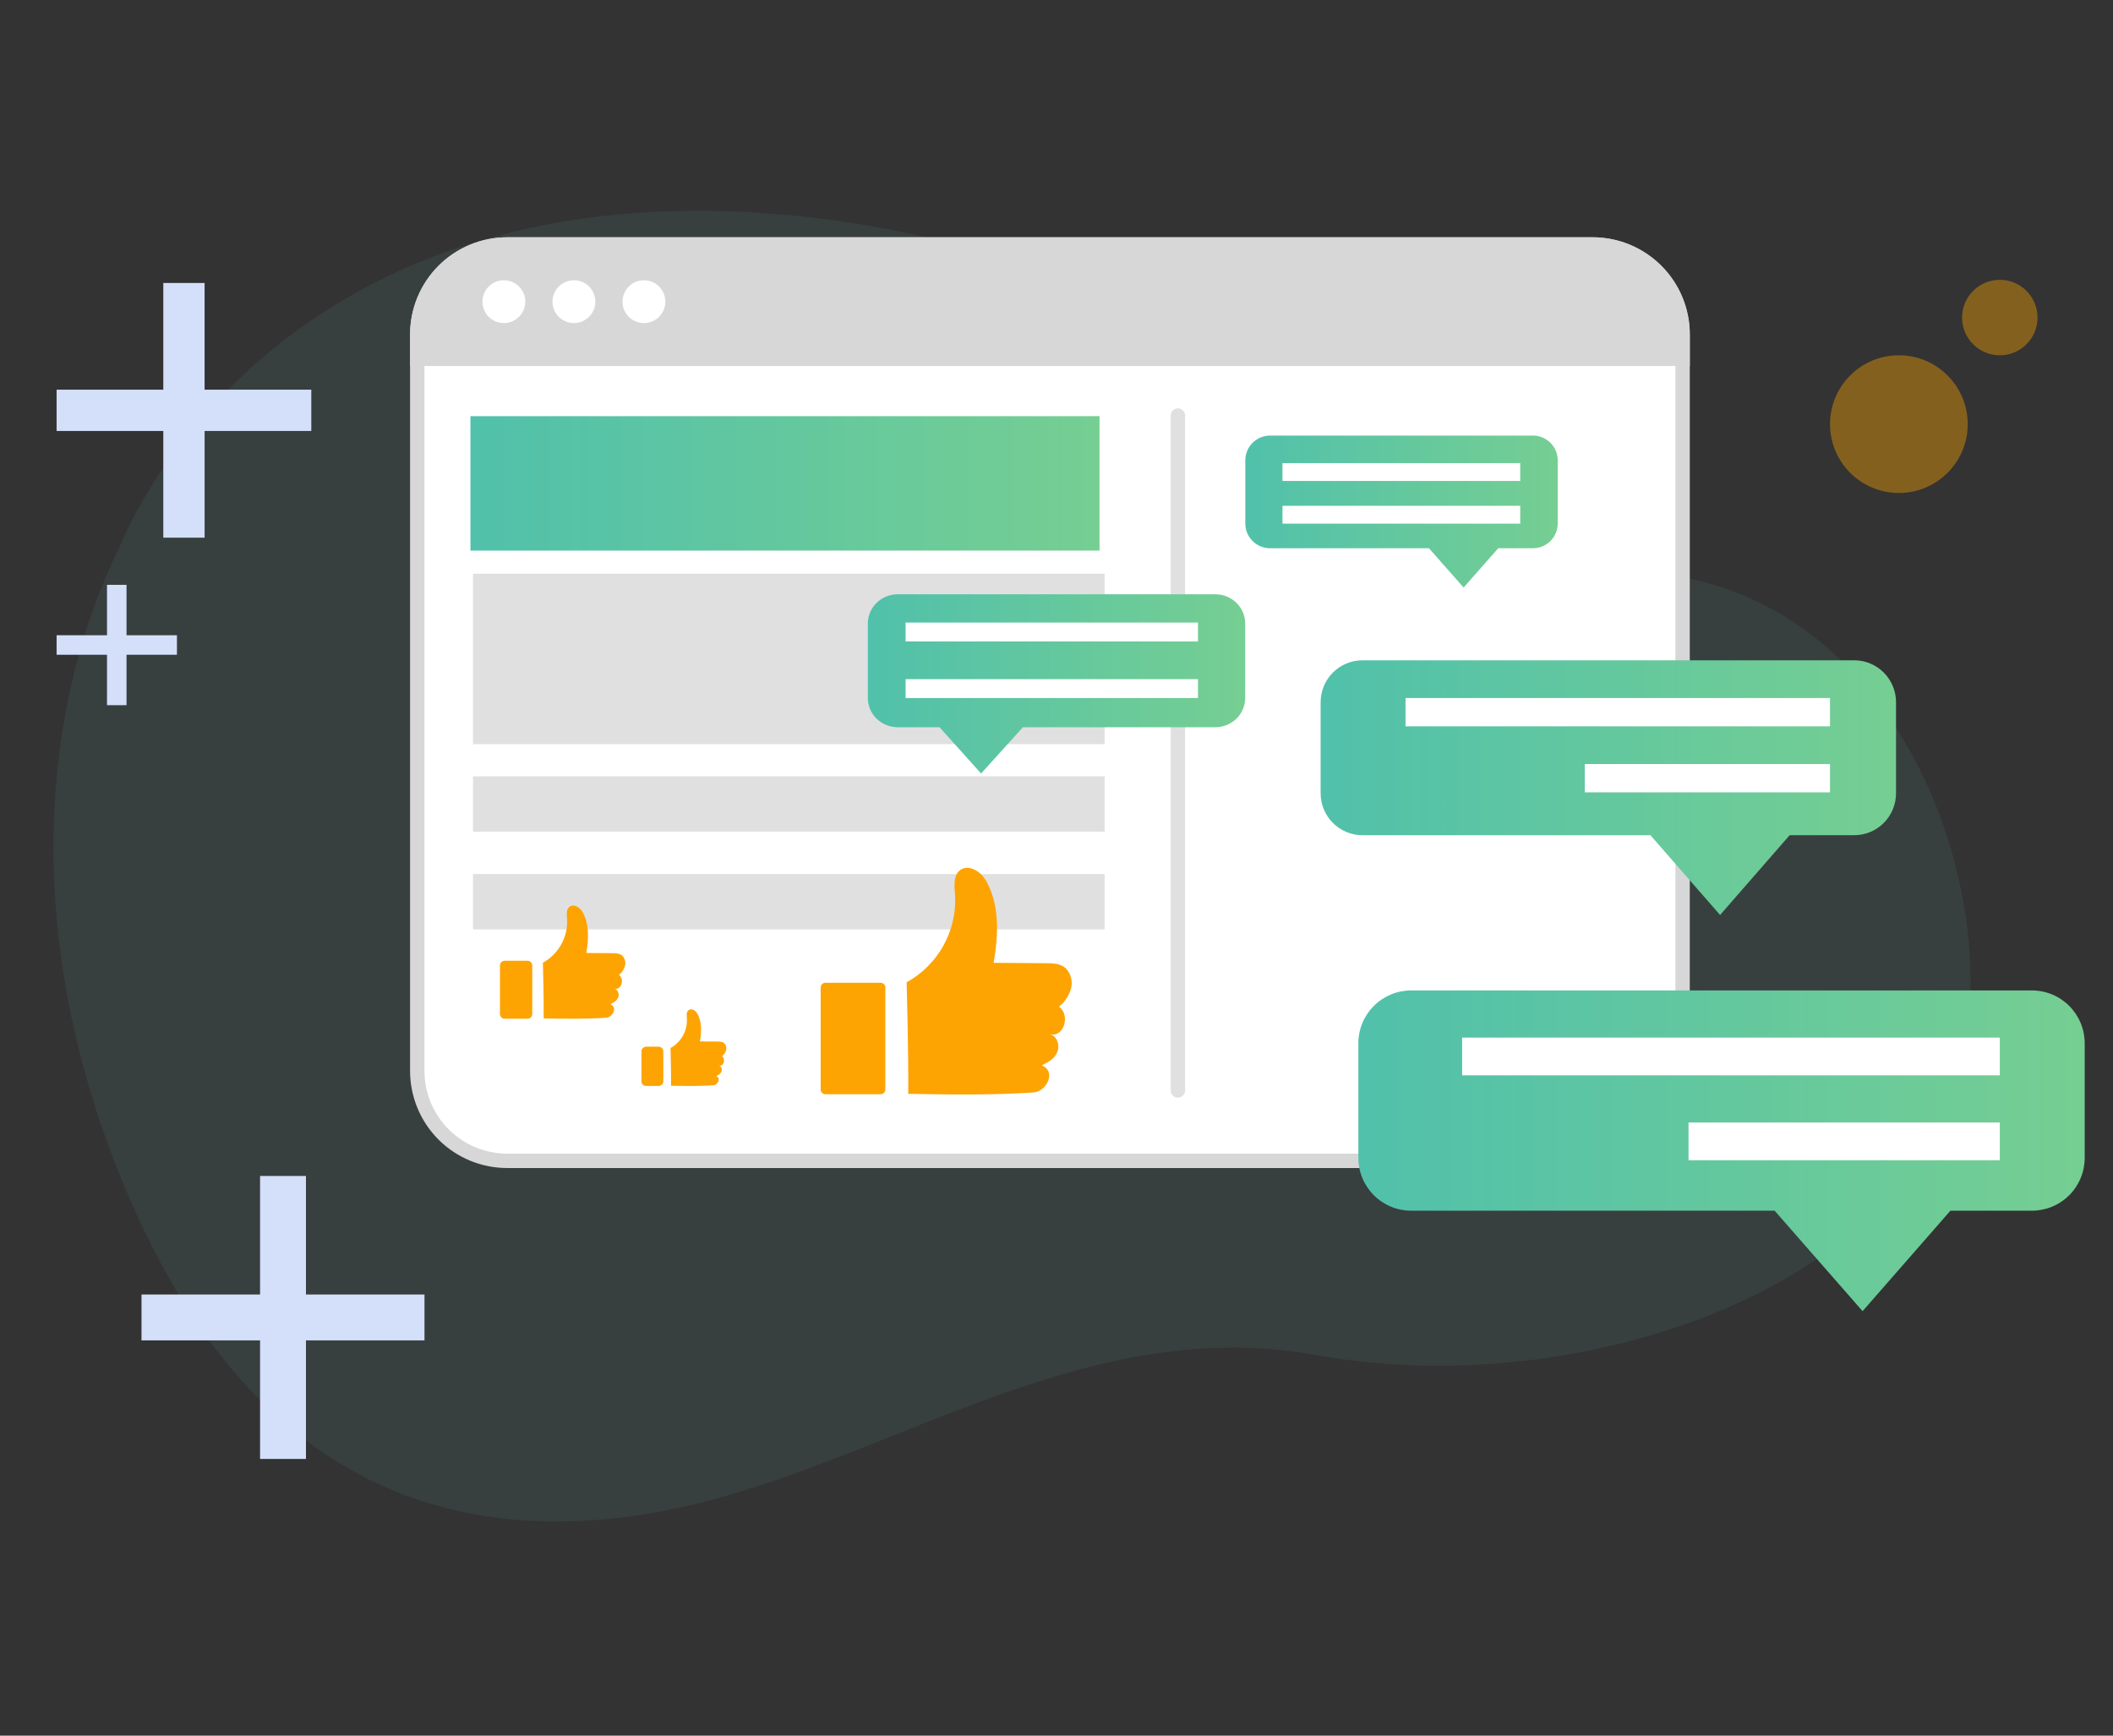 <?xml version="1.0" encoding="UTF-8"?> <svg xmlns="http://www.w3.org/2000/svg" width="224" height="184" viewBox="0 0 224 184" fill="none"><rect x="0" y="0" width="224" height="184" fill="#333333" stroke="none"/><g clip-path="url(#clip0_11464_397658)"><path opacity="0.1" d="M207.377 114.936C204.886 122.938 198.984 129.488 191.197 134.398C184.738 138.475 176.988 141.414 168.815 143.103C166.105 143.671 163.367 144.092 160.612 144.364C159.638 144.468 158.671 144.548 157.692 144.615C151.598 145.031 145.476 144.708 139.46 143.654C120.127 140.159 103.341 149.121 86.199 155.5L84.669 156.057C78.474 158.304 72.211 160.147 65.752 160.894C40.879 163.765 23.468 151.098 12.816 124.866C2.225 98.829 4.429 74.697 12.748 57.825C12.748 57.825 26.217 22.176 74.298 22.348C76.617 22.348 79.022 22.444 81.516 22.636C85.517 22.921 89.498 23.432 93.442 24.166C102.742 25.832 111.662 29.176 119.766 34.035C120.55 34.5 121.311 34.971 122.05 35.449C140.171 47.252 148.037 62.404 168.742 60.72C200.355 58.106 213.677 94.703 207.377 114.936Z" fill="#6CAAAF"></path><path d="M178.372 35.463V113.524C178.373 114.777 178.127 116.017 177.648 117.175C177.169 118.333 176.466 119.384 175.581 120.27C174.695 121.156 173.643 121.859 172.485 122.338C171.328 122.817 170.087 123.063 168.834 123.062H53.772C52.52 123.063 51.279 122.817 50.121 122.338C48.964 121.859 47.912 121.156 47.026 120.27C46.14 119.384 45.438 118.333 44.959 117.175C44.48 116.017 44.234 114.777 44.234 113.524V35.463C44.234 34.21 44.48 32.969 44.959 31.811C45.438 30.653 46.14 29.601 47.026 28.715C47.912 27.828 48.963 27.125 50.121 26.646C51.279 26.166 52.519 25.919 53.772 25.919H168.865C171.39 25.927 173.809 26.936 175.592 28.726C177.374 30.515 178.374 32.938 178.372 35.463V35.463Z" fill="white" stroke="#D7D7D7" stroke-width="1.527" stroke-miterlimit="10"></path><path d="M178.372 35.463V38.04H44.234V35.463C44.234 34.21 44.48 32.969 44.959 31.811C45.438 30.653 46.14 29.601 47.026 28.715C47.912 27.828 48.963 27.125 50.121 26.646C51.279 26.166 52.519 25.919 53.772 25.919H168.865C171.39 25.927 173.809 26.936 175.592 28.726C177.374 30.515 178.374 32.938 178.372 35.463V35.463Z" fill="#D7D7D7" stroke="#D7D7D7" stroke-width="1.527" stroke-miterlimit="10"></path><path d="M53.416 34.251C54.67 34.251 55.687 33.234 55.687 31.98C55.687 30.725 54.67 29.709 53.416 29.709C52.161 29.709 51.145 30.725 51.145 31.98C51.145 33.234 52.161 34.251 53.416 34.251Z" fill="white"></path><path d="M60.842 34.251C62.096 34.251 63.113 33.234 63.113 31.98C63.113 30.725 62.096 29.709 60.842 29.709C59.587 29.709 58.57 30.725 58.57 31.98C58.57 33.234 59.587 34.251 60.842 34.251Z" fill="white"></path><path d="M68.263 34.251C69.518 34.251 70.535 33.234 70.535 31.98C70.535 30.725 69.518 29.709 68.263 29.709C67.009 29.709 65.992 30.725 65.992 31.98C65.992 33.234 67.009 34.251 68.263 34.251Z" fill="white"></path><path d="M117.1 60.819H50.145V78.891H117.1V60.819Z" fill="#E0E0E0"></path><path d="M117.1 82.304H50.145V88.168H117.1V82.304Z" fill="#E0E0E0"></path><path d="M117.1 92.663H50.145V98.527H117.1V92.663Z" fill="#E0E0E0"></path><path d="M124.871 44.053V115.6" stroke="#E0E0E0" stroke-width="1.527" stroke-miterlimit="10" stroke-linecap="round"></path><path d="M132.016 48.804V55.495C132.016 56.191 132.292 56.859 132.785 57.352C133.277 57.844 133.945 58.121 134.642 58.121H151.483L155.157 62.284L158.83 58.121H162.503C162.848 58.122 163.191 58.055 163.51 57.923C163.829 57.791 164.119 57.598 164.364 57.354C164.608 57.11 164.802 56.82 164.935 56.501C165.067 56.182 165.135 55.84 165.135 55.495V48.804C165.135 48.458 165.067 48.116 164.935 47.797C164.802 47.478 164.608 47.188 164.364 46.944C164.119 46.7 163.829 46.507 163.51 46.375C163.191 46.244 162.848 46.176 162.503 46.177H134.642C133.945 46.177 133.277 46.454 132.785 46.947C132.292 47.439 132.016 48.107 132.016 48.804Z" fill="url(#paint0_linear_11464_397658)"></path><path d="M135.956 50.988H161.16V49.097H135.956V50.988Z" fill="white"></path><path d="M135.956 55.513H161.16V53.621H135.956V55.513Z" fill="white"></path><path d="M116.561 44.12H49.871V58.37H116.561V44.12Z" fill="url(#paint1_linear_11464_397658)"></path><path d="M201 74.457V84.085C201.001 84.67 200.887 85.25 200.664 85.792C200.442 86.333 200.115 86.825 199.702 87.239C199.289 87.653 198.799 87.981 198.26 88.205C197.721 88.428 197.143 88.543 196.559 88.542H189.722L182.346 97L174.96 88.542H144.432C143.849 88.542 143.272 88.426 142.733 88.202C142.195 87.978 141.706 87.65 141.295 87.236C140.883 86.822 140.557 86.33 140.335 85.79C140.112 85.249 139.999 84.669 140 84.085V74.457C139.999 73.872 140.112 73.293 140.335 72.752C140.557 72.212 140.883 71.72 141.295 71.306C141.706 70.892 142.195 70.564 142.733 70.34C143.272 70.115 143.849 70 144.432 70H196.559C197.143 69.999 197.721 70.113 198.26 70.337C198.799 70.56 199.289 70.889 199.702 71.303C200.115 71.717 200.442 72.209 200.664 72.75C200.887 73.291 201.001 73.872 201 74.457V74.457Z" fill="url(#paint2_linear_11464_397658)"></path><path d="M221 110.613V122.736C221.002 123.474 220.858 124.204 220.576 124.886C220.295 125.568 219.882 126.187 219.362 126.708C218.841 127.23 218.222 127.643 217.541 127.925C216.86 128.206 216.131 128.35 215.394 128.349H206.764L197.453 139L188.13 128.349H149.594C148.858 128.349 148.13 128.204 147.45 127.921C146.771 127.639 146.154 127.225 145.634 126.704C145.115 126.183 144.703 125.564 144.422 124.883C144.142 124.202 143.998 123.473 144 122.736V110.613C143.998 109.876 144.142 109.147 144.422 108.466C144.703 107.785 145.115 107.166 145.634 106.645C146.154 106.123 146.771 105.71 147.45 105.427C148.13 105.145 148.858 105 149.594 105H215.394C216.131 104.998 216.86 105.143 217.541 105.424C218.222 105.706 218.841 106.119 219.362 106.64C219.882 107.162 220.295 107.781 220.576 108.463C220.858 109.145 221.002 109.875 221 110.613V110.613Z" fill="url(#paint3_linear_11464_397658)"></path><path d="M194 74H149V77H194V74Z" fill="white"></path><path d="M212 110H155V114H212V110Z" fill="white"></path><path d="M194 81H168V84H194V81Z" fill="white"></path><path d="M212 119H179V123H212V119Z" fill="white"></path><path d="M132 66.098V73.999C132.001 74.406 131.92 74.809 131.76 75.185C131.601 75.562 131.368 75.903 131.073 76.191C130.778 76.479 130.428 76.707 130.042 76.863C129.657 77.018 129.244 77.098 128.827 77.097H108.442L104.004 82L99.603 77.097H95.166C94.325 77.095 93.52 76.767 92.927 76.187C92.333 75.606 92 74.819 92 73.999V66.098C92 65.277 92.334 64.489 92.929 63.908C93.524 63.327 94.332 63 95.173 63H128.79C129.21 62.995 129.627 63.071 130.017 63.224C130.406 63.377 130.761 63.604 131.06 63.893C131.359 64.181 131.596 64.525 131.757 64.903C131.918 65.282 132.001 65.688 132 66.098Z" fill="url(#paint4_linear_11464_397658)"></path><path d="M127 66H96V68H127V66Z" fill="white"></path><path d="M127 72H96V74H127V72Z" fill="white"></path><path d="M96.283 115.961C100.818 116.039 105.41 116.102 109.582 115.81C110.904 115.721 112.049 113.62 110.442 112.942C111.118 112.595 111.801 112.258 112.093 111.505C112.385 110.751 112.038 109.82 111.285 109.635C112.849 110.024 113.478 107.523 112.252 106.725C112.93 106.192 113.401 105.44 113.585 104.597C113.718 103.755 113.379 102.805 112.625 102.399C112.137 102.138 111.551 102.122 110.993 102.114C109.102 102.096 107.222 102.088 105.331 102.07C105.853 99.118 105.996 95.898 104.497 93.308C104.046 92.526 102.831 91.59 101.863 92.192C100.958 92.758 101.206 94.151 101.258 95.037C101.327 96.881 100.882 98.708 99.974 100.315C99.065 101.921 97.729 103.244 96.113 104.135C96.113 104.135 96.327 111.969 96.283 115.961Z" fill="#FDA402"></path><path d="M93.858 104.688C93.858 104.411 93.634 104.188 93.358 104.188H87.5C87.224 104.188 87 104.411 87 104.687V115.5C87 115.776 87.224 116 87.5 116H93.358C93.634 116 93.858 115.776 93.858 115.5V104.688Z" fill="#FDA402"></path><path d="M71.139 115.103C72.673 115.13 74.226 115.151 75.637 115.052C76.084 115.022 76.471 114.311 75.928 114.082C76.156 113.965 76.387 113.851 76.486 113.596C76.585 113.341 76.468 113.026 76.213 112.964C76.742 113.095 76.954 112.249 76.54 111.98C76.769 111.799 76.928 111.545 76.99 111.26C77.035 110.975 76.921 110.654 76.666 110.517C76.501 110.428 76.303 110.423 76.114 110.42C75.475 110.414 74.839 110.412 74.199 110.405C74.376 109.407 74.424 108.318 73.917 107.442C73.765 107.178 73.354 106.861 73.026 107.065C72.721 107.256 72.804 107.727 72.822 108.027C72.845 108.651 72.695 109.269 72.388 109.812C72.08 110.355 71.628 110.802 71.082 111.104C71.082 111.104 71.154 113.753 71.139 115.103Z" fill="#FDA402"></path><path d="M70.319 111.463C70.319 111.187 70.095 110.963 69.819 110.963H68.5C68.224 110.963 68 111.187 68 111.463V114.625C68 114.901 68.224 115.125 68.5 115.125H69.819C70.095 115.125 70.319 114.901 70.319 114.625V111.463Z" fill="#FDA402"></path><path d="M57.635 107.967C59.9 108.006 62.194 108.038 64.278 107.892C64.938 107.848 65.51 106.798 64.707 106.459C65.045 106.286 65.386 106.118 65.532 105.742C65.678 105.365 65.504 104.9 65.128 104.808C65.91 105.002 66.224 103.753 65.611 103.354C65.95 103.088 66.185 102.712 66.277 102.292C66.343 101.871 66.174 101.397 65.798 101.194C65.554 101.063 65.261 101.056 64.982 101.052C64.038 101.043 63.099 101.039 62.155 101.029C62.415 99.555 62.487 97.947 61.738 96.653C61.513 96.263 60.906 95.795 60.423 96.096C59.971 96.379 60.094 97.074 60.12 97.517C60.155 98.438 59.932 99.35 59.479 100.153C59.025 100.955 58.358 101.616 57.551 102.061C57.551 102.061 57.658 105.973 57.635 107.967Z" fill="#FDA402"></path><path d="M56.425 102.353C56.425 102.077 56.202 101.853 55.925 101.853H53.5C53.224 101.853 53 102.077 53 102.353V107.5C53 107.776 53.224 108 53.5 108H55.925C56.202 108 56.425 107.776 56.425 107.5V102.353Z" fill="#FDA402"></path><path opacity="0.4" d="M201.299 52.263C197.268 52.263 194.001 48.996 194.001 44.965C194.001 40.934 197.268 37.666 201.299 37.666C205.33 37.666 208.598 40.934 208.598 44.965C208.598 48.996 205.33 52.263 201.299 52.263Z" fill="#FDA402"></path><path opacity="0.4" d="M212 37.666C209.791 37.666 208 35.876 208 33.666C208 31.457 209.791 29.666 212 29.666C214.209 29.666 216 31.457 216 33.666C216 35.876 214.209 37.666 212 37.666Z" fill="#FDA402"></path><rect x="11.344" y="62" width="2.069" height="12.758" fill="#D4DFFA"></rect><rect x="18.758" y="67.344" width="2.069" height="12.758" transform="rotate(90 18.758 67.344)" fill="#D4DFFA"></rect><rect x="17.312" y="30" width="4.378" height="27" fill="#D4DFFA"></rect><rect x="33" y="41.31" width="4.378" height="27" transform="rotate(90 33 41.31)" fill="#D4DFFA"></rect><rect x="27.57" y="124.667" width="4.865" height="30" fill="#D4DFFA"></rect><rect x="45" y="137.233" width="4.865" height="30" transform="rotate(90 45 137.233)" fill="#D4DFFA"></rect></g><defs><linearGradient id="paint0_linear_11464_397658" x1="206.095" y1="46.353" x2="108.021" y2="46.353" gradientUnits="userSpaceOnUse"><stop stop-color="#A3DF73"></stop><stop offset="1" stop-color="#36B7BD"></stop></linearGradient><linearGradient id="paint1_linear_11464_397658" x1="199.038" y1="44.276" x2="1.556" y2="44.276" gradientUnits="userSpaceOnUse"><stop stop-color="#A3DF73"></stop><stop offset="1" stop-color="#36B7BD"></stop></linearGradient><linearGradient id="paint2_linear_11464_397658" x1="276.44" y1="70.296" x2="95.807" y2="70.296" gradientUnits="userSpaceOnUse"><stop stop-color="#A3DF73"></stop><stop offset="1" stop-color="#36B7BD"></stop></linearGradient><linearGradient id="paint3_linear_11464_397658" x1="316.227" y1="105.372" x2="88.215" y2="105.372" gradientUnits="userSpaceOnUse"><stop stop-color="#A3DF73"></stop><stop offset="1" stop-color="#36B7BD"></stop></linearGradient><linearGradient id="paint4_linear_11464_397658" x1="181.469" y1="63.208" x2="63.021" y2="63.208" gradientUnits="userSpaceOnUse"><stop stop-color="#A3DF73"></stop><stop offset="1" stop-color="#36B7BD"></stop></linearGradient><clipPath id="clip0_11464_397658"><rect width="224" height="184" fill="white"></rect></clipPath></defs></svg> 